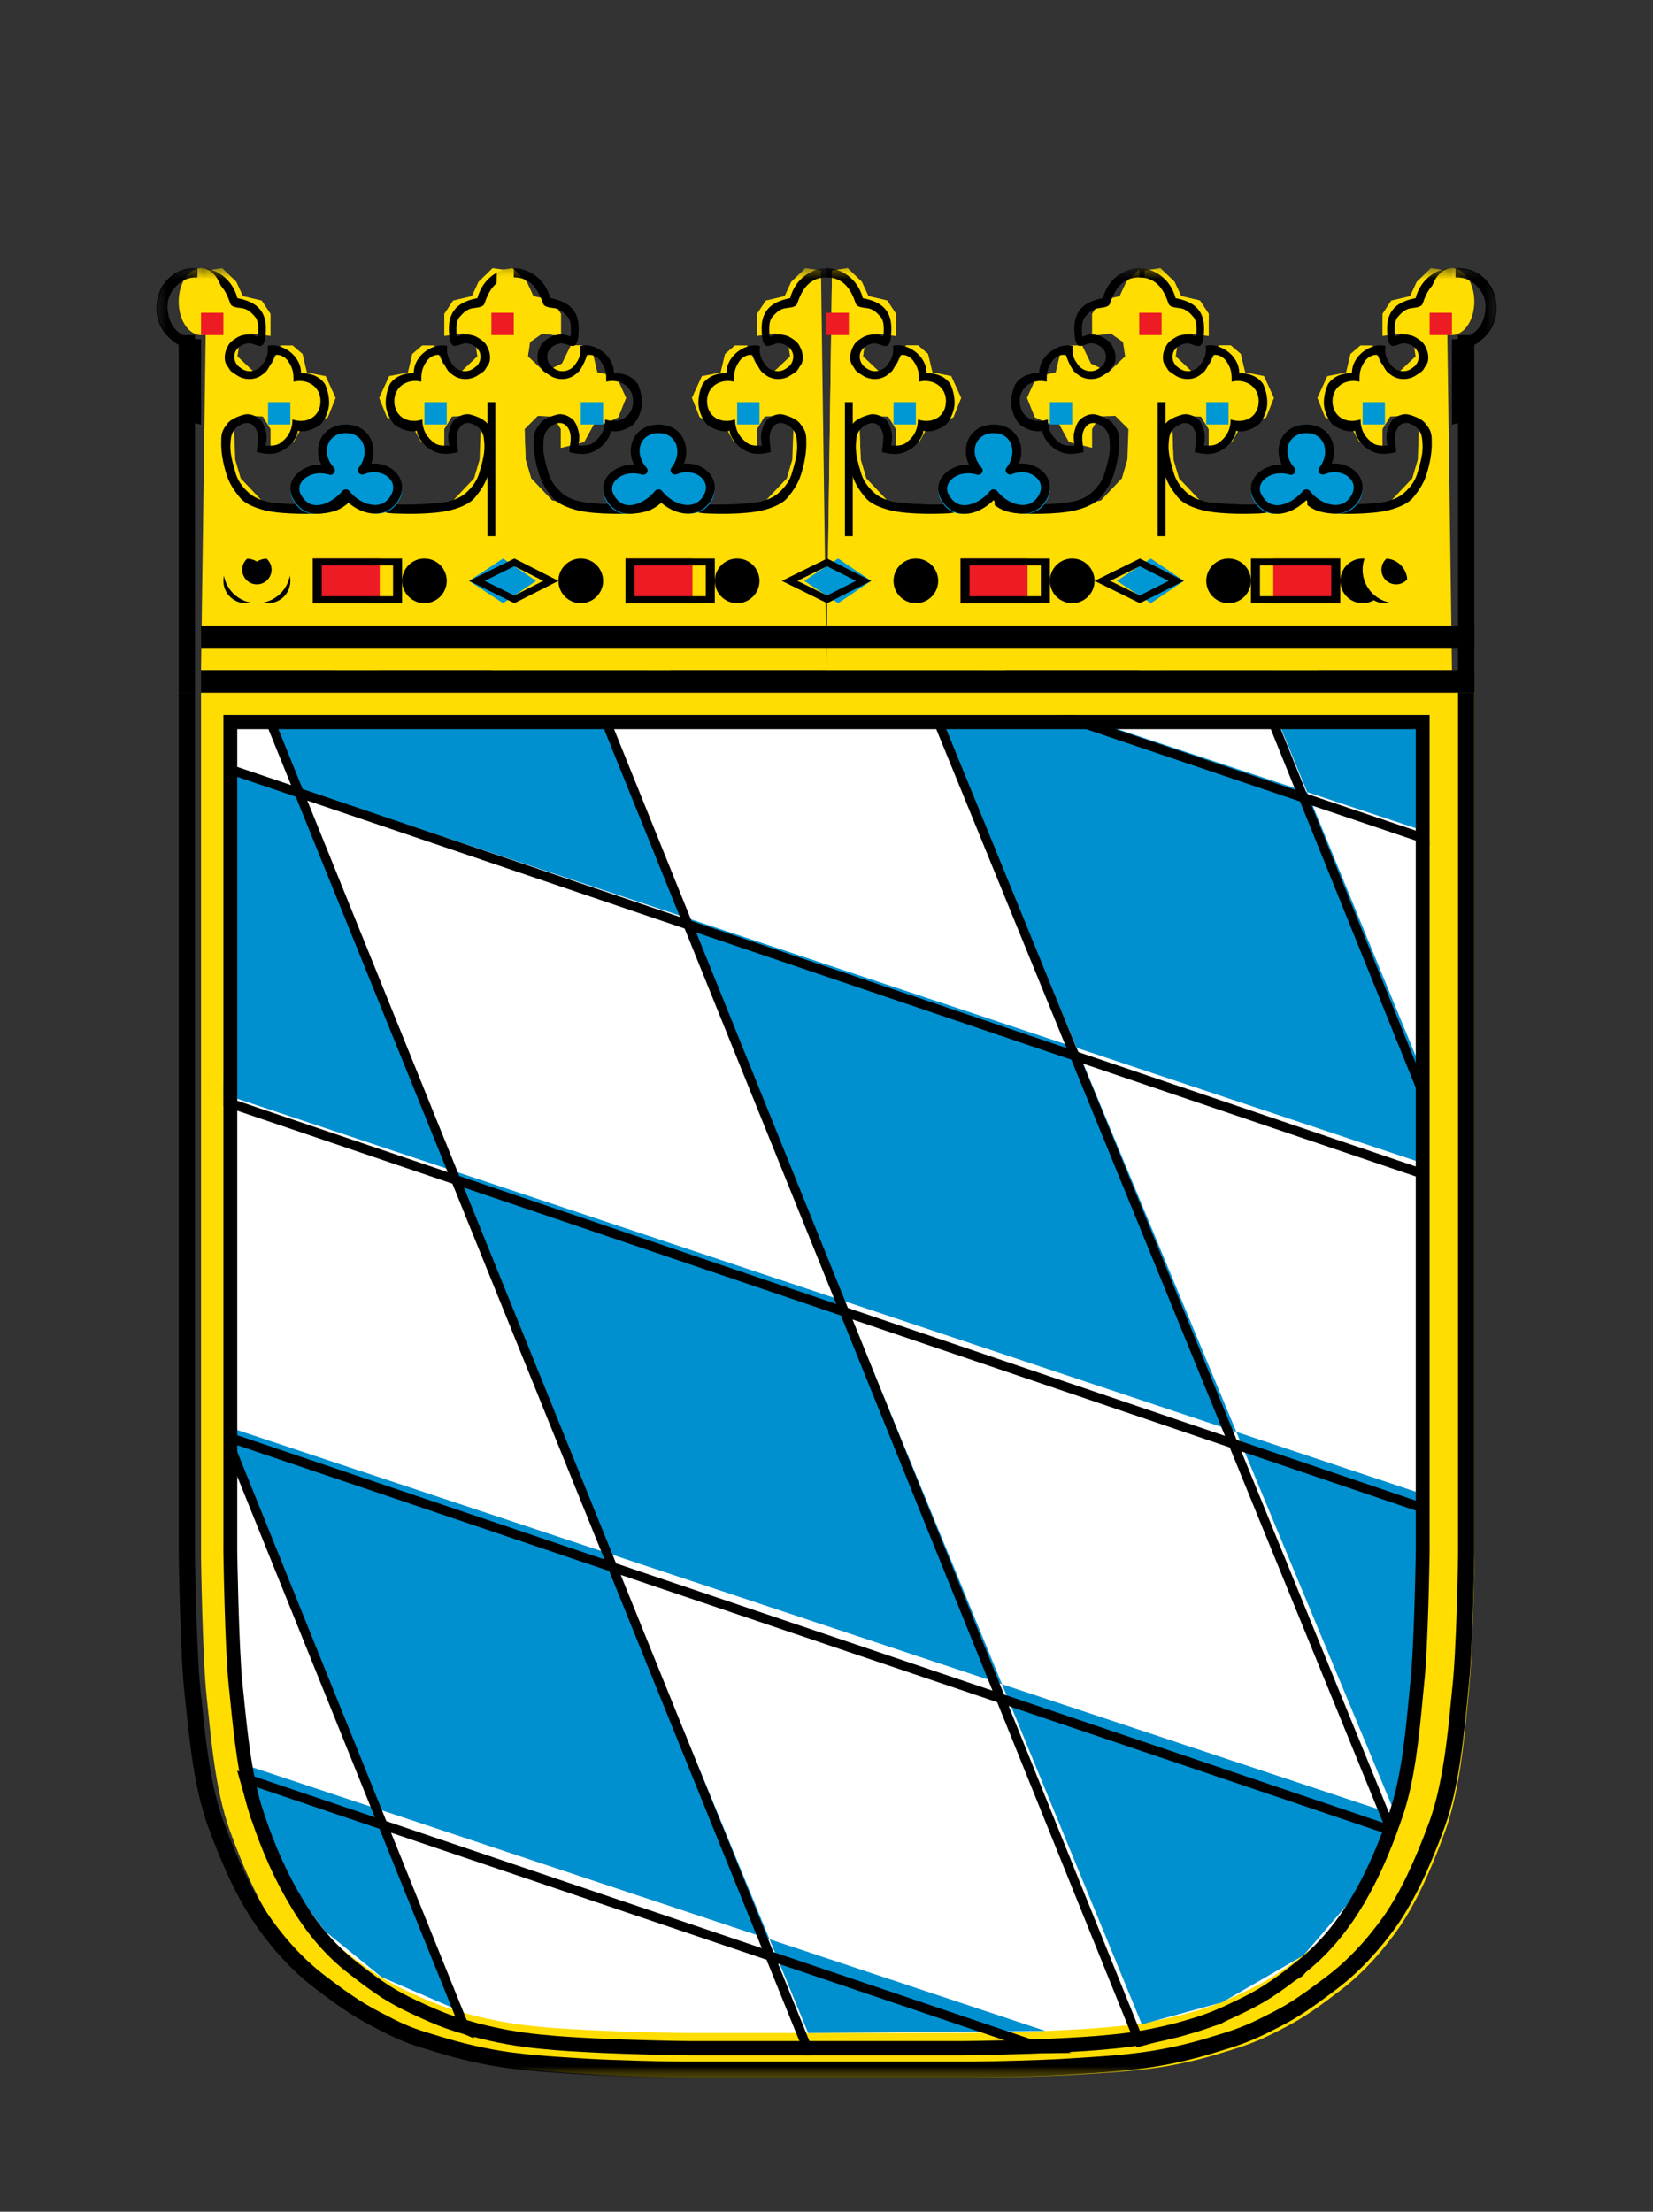 <?xml version="1.0" encoding="UTF-8"?>
<svg width="74px" height="99px" viewBox="0 0 74 99" version="1.1" xmlns="http://www.w3.org/2000/svg" xmlns:xlink="http://www.w3.org/1999/xlink">
    <rect x="0" y="0" width="74" height="99" fill="#333333" stroke="none"/>
    <!-- Generator: Sketch 64 (93537) - https://sketch.com -->
    <title>Logos/Bundesländer/Bayern</title>
    <desc>Created with Sketch.</desc>
    <defs>
        <polygon id="path-1" points="0 81 60 81 60 0 0 0"></polygon>
    </defs>
    <g id="Logos/Bundesländer/Bayern" stroke="none" stroke-width="1" fill="none" fill-rule="evenodd">
        <g id="Group-105" transform="translate(7, 12)">
            <path d="M8,18 L16,18 L15.753,0.105 L15.052,0 L14.42,0.616 L14.124,1.255 L13.284,1.453 L12.889,2.047 L12.889,3.036 L13.728,2.93 L14.272,3.31 L14.37,3.95 L13.63,4.65 L12.84,4.275 L12.444,3.463 L11.901,3.463 L11.457,3.843 L11.259,4.674 L10.42,4.835 L9.975,5.809 L10.321,6.676 L10.914,6.949 L11.407,6.978 L11.852,7.786 L12.889,8.045 L12.889,7.207 L13.235,6.642 L13.926,6.613 L14.519,7.207 L14.469,8.575 L14.222,9.413 L13.284,10.402 L11.753,10.709 L10.272,10.709 L9.383,10.587 C9.037,10.261 8.543,9.437 8.543,9.437" id="Fill-1" fill="#FFDD00"></path>
            <path d="M16,0.416 C14.942,0.416 14.758,1.502 14.662,1.64 C14.565,1.778 14.227,1.776 14.082,1.811 C13.841,1.884 13.696,2.047 13.551,2.218 C13.454,2.365 13.406,2.583 13.454,3.074 C13.502,3.055 13.744,2.951 13.889,2.967 C14.082,2.989 14.227,3.004 14.42,3.128 C14.71,3.306 14.758,3.401 14.855,3.608 C14.952,3.833 15,4.183 14.807,4.398 C14.662,4.654 14.662,4.616 14.42,4.781 C14.227,4.924 13.937,5.005 13.647,4.948 C13.406,4.9 13.261,4.791 13.068,4.611 C12.874,4.339 12.729,3.966 12.729,3.902 C12.44,3.827 12.198,4.023 12.101,4.167 C11.86,4.518 11.86,4.74 11.86,5.086 C11.28,4.938 10.652,5.276 10.652,5.952 C10.652,6.623 11.232,6.999 11.908,6.776 C11.908,7.352 12.198,7.637 12.44,7.823 C12.633,7.966 12.874,7.947 13.116,7.947 C13.068,7.728 13.068,7.699 13.068,7.466 C13.116,7.194 13.212,6.909 13.357,6.776 C13.502,6.642 13.792,6.481 14.082,6.562 C14.324,6.628 14.71,6.766 14.855,7.014 C15.097,7.304 15.097,7.504 15.097,7.866 C15.097,8.318 15,8.799 14.855,9.251 C14.71,9.703 14.469,10.017 14.275,10.255 C14.082,10.508 13.696,10.684 13.309,10.798 C12.971,10.898 12.585,10.955 12.005,10.984 C11.425,11.012 11.039,10.998 10.652,10.984 C10.459,10.974 10.362,10.97 10.073,10.893 C9.879,10.842 9.618,10.707 9.396,10.503 C9.227,10.348 9.082,10.03 9.058,9.917 C9.034,9.805 9,9.514 9,9.514 C9,9.514 9.3,9.884 9.444,10.022 C9.589,10.151 9.734,10.317 9.879,10.398 C10.217,10.584 10.507,10.574 10.797,10.584 C11.232,10.593 11.86,10.584 12.44,10.531 C13.068,10.479 13.502,10.365 13.841,10.079 C14.179,9.779 14.372,9.489 14.469,9.118 C14.71,8.327 14.71,8.051 14.662,7.628 C14.613,7.128 14.13,6.923 13.937,6.933 C13.744,6.942 13.647,7.038 13.551,7.185 C13.357,7.547 13.502,7.875 13.502,8.237 C12.826,8.404 12.536,8.285 12.246,8.104 C11.956,7.932 11.667,7.532 11.667,7.28 C11.377,7.361 11.039,7.252 10.7,7.042 C10.507,6.89 10.266,6.443 10.266,6.024 C10.266,5.695 10.362,5.376 10.459,5.181 C10.749,4.781 11.184,4.699 11.522,4.699 C11.522,3.873 12.44,3.322 13.019,3.487 C12.971,3.904 13.116,4.122 13.212,4.255 C13.309,4.425 13.454,4.536 13.647,4.593 C13.937,4.666 14.13,4.549 14.275,4.434 C14.517,4.27 14.613,3.865 14.372,3.608 C14.227,3.432 13.937,3.34 13.792,3.369 C13.599,3.407 13.406,3.521 13.309,3.48 C13.164,3.44 13.116,3.138 13.116,3.034 C12.971,1.851 13.599,1.497 14.372,1.346 C14.613,0.427 15.391,0 16,0" id="Fill-3" fill="#000000"></path>
            <path d="M12,13 C11.448,13 11,13.448 11,14 C11,14.552 11.448,15 12,15 C12.552,15 13,14.552 13,14 C13,13.448 12.552,13 12,13" id="Fill-5" fill="#000000"></path>
            <mask id="mask-2" fill="white">
                <use xlink:href="#path-1"></use>
            </mask>
            <g id="Clip-8"></g>
            <polygon id="Fill-7" fill="#0098D4" mask="url(#mask-2)" points="12 7 13 7 13 6 12 6"></polygon>
            <path d="M23,18 L15,18 L15.247,0.105 L15.948,0 L16.58,0.616 L16.876,1.255 L17.716,1.453 L18.111,2.047 L18.111,3.036 L17.272,2.93 L16.728,3.31 L16.63,3.95 L17.37,4.65 L18.16,4.275 L18.556,3.463 L19.099,3.463 L19.543,3.843 L19.741,4.674 L20.58,4.835 L21.025,5.809 L20.679,6.676 L20.086,6.949 L19.593,6.978 L19.148,7.786 L18.111,8.045 L18.111,7.207 L17.765,6.642 L17.074,6.613 L16.481,7.207 L16.531,8.575 L16.778,9.413 L17.716,10.402 L19.247,10.709 L20.728,10.709 L21.617,10.587 C21.963,10.261 22.457,9.437 22.457,9.437" id="Fill-9" fill="#FFDD00" mask="url(#mask-2)"></path>
            <path d="M16,0.416 C17.058,0.416 17.242,1.502 17.338,1.64 C17.435,1.778 17.773,1.776 17.918,1.811 C18.159,1.884 18.304,2.047 18.449,2.218 C18.546,2.365 18.594,2.583 18.546,3.074 C18.498,3.055 18.256,2.951 18.111,2.967 C17.918,2.989 17.773,3.004 17.58,3.128 C17.29,3.306 17.242,3.401 17.145,3.608 C17.048,3.833 17,4.183 17.193,4.398 C17.338,4.654 17.338,4.616 17.58,4.781 C17.773,4.924 18.063,5.005 18.353,4.948 C18.594,4.9 18.739,4.791 18.932,4.611 C19.126,4.339 19.271,3.966 19.271,3.902 C19.56,3.827 19.802,4.023 19.899,4.167 C20.14,4.518 20.14,4.74 20.14,5.086 C20.72,4.938 21.348,5.276 21.348,5.952 C21.348,6.623 20.768,6.999 20.092,6.776 C20.092,7.352 19.802,7.637 19.56,7.823 C19.367,7.966 19.126,7.947 18.884,7.947 C18.932,7.728 18.932,7.699 18.932,7.466 C18.884,7.194 18.788,6.909 18.643,6.776 C18.498,6.642 18.208,6.481 17.918,6.562 C17.676,6.628 17.29,6.766 17.145,7.014 C16.903,7.304 16.903,7.504 16.903,7.866 C16.903,8.318 17,8.799 17.145,9.251 C17.29,9.703 17.531,10.017 17.725,10.255 C17.918,10.508 18.304,10.684 18.691,10.798 C19.029,10.898 19.415,10.955 19.995,10.984 C20.575,11.012 20.961,10.998 21.348,10.984 C21.541,10.974 21.638,10.97 21.927,10.893 C22.121,10.842 22.382,10.707 22.604,10.503 C22.773,10.348 22.918,10.03 22.942,9.917 C22.966,9.805 23,9.514 23,9.514 C23,9.514 22.7,9.884 22.556,10.022 C22.411,10.151 22.266,10.317 22.121,10.398 C21.783,10.584 21.493,10.574 21.203,10.584 C20.768,10.593 20.14,10.584 19.56,10.531 C18.932,10.479 18.498,10.365 18.159,10.079 C17.821,9.779 17.628,9.489 17.531,9.118 C17.29,8.327 17.29,8.051 17.338,7.628 C17.387,7.128 17.87,6.923 18.063,6.933 C18.256,6.942 18.353,7.038 18.449,7.185 C18.643,7.547 18.498,7.875 18.498,8.237 C19.174,8.404 19.464,8.285 19.754,8.104 C20.044,7.932 20.333,7.532 20.333,7.28 C20.623,7.361 20.961,7.252 21.3,7.042 C21.493,6.89 21.734,6.443 21.734,6.024 C21.734,5.695 21.638,5.376 21.541,5.181 C21.251,4.781 20.816,4.699 20.478,4.699 C20.478,3.873 19.56,3.322 18.981,3.487 C19.029,3.904 18.884,4.122 18.788,4.255 C18.691,4.425 18.546,4.536 18.353,4.593 C18.063,4.666 17.87,4.549 17.725,4.434 C17.483,4.27 17.387,3.865 17.628,3.608 C17.773,3.432 18.063,3.34 18.208,3.369 C18.401,3.407 18.594,3.521 18.691,3.48 C18.836,3.44 18.884,3.138 18.884,3.034 C19.029,1.851 18.401,1.497 17.628,1.346 C17.387,0.427 16.609,0 16,0" id="Fill-10" fill="#000000" mask="url(#mask-2)"></path>
            <path d="M19,13 C19.552,13 20,13.448 20,14 C20,14.552 19.552,15 19,15 C18.448,15 18,14.552 18,14 C18,13.448 18.448,13 19,13" id="Fill-11" fill="#000000" mask="url(#mask-2)"></path>
            <polygon id="Fill-12" fill="#0098D4" mask="url(#mask-2)" points="19 7 20 7 20 6 19 6"></polygon>
            <path d="M22,18 L30,18 L29.753,0.105 L29.052,0 L28.42,0.616 L28.124,1.255 L27.284,1.453 L26.889,2.047 L26.889,3.036 L27.729,2.93 L28.272,3.31 L28.37,3.95 L27.63,4.65 L26.84,4.275 L26.444,3.463 L25.901,3.463 L25.457,3.843 L25.259,4.674 L24.42,4.835 L23.975,5.809 L24.321,6.676 L24.914,6.949 L25.407,6.978 L25.852,7.786 L26.889,8.045 L26.889,7.207 L27.235,6.642 L27.926,6.613 L28.519,7.207 L28.469,8.575 L28.222,9.413 L27.284,10.402 L25.753,10.709 L24.272,10.709 L23.383,10.587 C23.037,10.261 22.543,9.437 22.543,9.437" id="Fill-13" fill="#FFDD00" mask="url(#mask-2)"></path>
            <path d="M30,0.416 C28.942,0.416 28.758,1.502 28.662,1.64 C28.565,1.778 28.227,1.776 28.082,1.811 C27.841,1.884 27.696,2.047 27.551,2.218 C27.454,2.365 27.406,2.583 27.454,3.074 C27.502,3.055 27.744,2.951 27.889,2.967 C28.082,2.989 28.227,3.004 28.42,3.128 C28.71,3.306 28.758,3.401 28.855,3.608 C28.952,3.833 29,4.183 28.807,4.398 C28.662,4.654 28.662,4.616 28.42,4.781 C28.227,4.924 27.937,5.005 27.647,4.948 C27.406,4.9 27.261,4.791 27.068,4.611 C26.874,4.339 26.73,3.966 26.73,3.902 C26.44,3.827 26.198,4.023 26.101,4.167 C25.86,4.518 25.86,4.74 25.86,5.086 C25.28,4.938 24.652,5.276 24.652,5.952 C24.652,6.623 25.232,6.999 25.908,6.776 C25.908,7.352 26.198,7.637 26.44,7.823 C26.633,7.966 26.874,7.947 27.116,7.947 C27.068,7.728 27.068,7.699 27.068,7.466 C27.116,7.194 27.213,6.909 27.357,6.776 C27.502,6.642 27.792,6.481 28.082,6.562 C28.324,6.628 28.71,6.766 28.855,7.014 C29.097,7.304 29.097,7.504 29.097,7.866 C29.097,8.318 29,8.799 28.855,9.251 C28.71,9.703 28.469,10.017 28.275,10.255 C28.082,10.508 27.696,10.684 27.309,10.798 C26.971,10.898 26.585,10.955 26.005,10.984 C25.425,11.012 25.039,10.998 24.652,10.984 C24.459,10.974 24.362,10.97 24.073,10.893 C23.879,10.842 23.618,10.707 23.396,10.503 C23.227,10.348 23.082,10.03 23.058,9.917 C23.034,9.805 23,9.514 23,9.514 C23,9.514 23.3,9.884 23.444,10.022 C23.589,10.151 23.734,10.317 23.879,10.398 C24.217,10.584 24.507,10.574 24.797,10.584 C25.232,10.593 25.86,10.584 26.44,10.531 C27.068,10.479 27.502,10.365 27.841,10.079 C28.179,9.779 28.372,9.489 28.469,9.118 C28.71,8.327 28.71,8.051 28.662,7.628 C28.613,7.128 28.131,6.923 27.937,6.933 C27.744,6.942 27.647,7.038 27.551,7.185 C27.357,7.547 27.502,7.875 27.502,8.237 C26.826,8.404 26.536,8.285 26.246,8.104 C25.956,7.932 25.667,7.532 25.667,7.28 C25.377,7.361 25.039,7.252 24.7,7.042 C24.507,6.89 24.266,6.443 24.266,6.024 C24.266,5.695 24.362,5.376 24.459,5.181 C24.749,4.781 25.184,4.699 25.522,4.699 C25.522,3.873 26.44,3.322 27.019,3.487 C26.971,3.904 27.116,4.122 27.213,4.255 C27.309,4.425 27.454,4.536 27.647,4.593 C27.937,4.666 28.131,4.549 28.275,4.434 C28.517,4.27 28.613,3.865 28.372,3.608 C28.227,3.432 27.937,3.34 27.792,3.369 C27.599,3.407 27.406,3.521 27.309,3.48 C27.164,3.44 27.116,3.138 27.116,3.034 C26.971,1.851 27.599,1.497 28.372,1.346 C28.613,0.427 29.391,0 30,0" id="Fill-14" fill="#000000" mask="url(#mask-2)"></path>
            <path d="M26,13 C25.448,13 25,13.448 25,14 C25,14.552 25.448,15 26,15 C26.552,15 27,14.552 27,14 C27,13.448 26.552,13 26,13" id="Fill-15" fill="#000000" mask="url(#mask-2)"></path>
            <polygon id="Fill-16" fill="#0098D4" mask="url(#mask-2)" points="26 7 27 7 27 6 26 6"></polygon>
            <path d="M23,18 L15,18 L15.247,0.105 L15.948,0 L16.58,0.616 L16.876,1.255 L17.716,1.453 L18.111,2.047 L18.111,3.036 L17.272,2.93 L16.728,3.31 L16.63,3.95 L17.37,4.65 L18.16,4.275 L18.556,3.463 L19.099,3.463 L19.543,3.843 L19.741,4.674 L20.58,4.835 L21.025,5.809 L20.679,6.676 L20.086,6.949 L19.593,6.978 L19.148,7.786 L18.111,8.045 L18.111,7.207 L17.765,6.642 L17.074,6.613 L16.481,7.207 L16.531,8.575 L16.778,9.413 L17.716,10.402 L19.247,10.709 L20.728,10.709 L21.617,10.587 C21.963,10.261 22.457,9.437 22.457,9.437" id="Fill-17" fill="#FFDD00" mask="url(#mask-2)"></path>
            <path d="M16,0.416 C17.058,0.416 17.242,1.502 17.338,1.64 C17.435,1.778 17.773,1.776 17.918,1.811 C18.159,1.884 18.304,2.047 18.449,2.218 C18.546,2.365 18.594,2.583 18.546,3.074 C18.498,3.055 18.256,2.951 18.111,2.967 C17.918,2.989 17.773,3.004 17.58,3.128 C17.29,3.306 17.242,3.401 17.145,3.608 C17.048,3.833 17,4.183 17.193,4.398 C17.338,4.654 17.338,4.616 17.58,4.781 C17.773,4.924 18.063,5.005 18.353,4.948 C18.594,4.9 18.739,4.791 18.932,4.611 C19.126,4.339 19.271,3.966 19.271,3.902 C19.56,3.827 19.802,4.023 19.899,4.167 C20.14,4.518 20.14,4.74 20.14,5.086 C20.72,4.938 21.348,5.276 21.348,5.952 C21.348,6.623 20.768,6.999 20.092,6.776 C20.092,7.352 19.802,7.637 19.56,7.823 C19.367,7.966 19.126,7.947 18.884,7.947 C18.932,7.728 18.932,7.699 18.932,7.466 C18.884,7.194 18.788,6.909 18.643,6.776 C18.498,6.642 18.208,6.481 17.918,6.562 C17.676,6.628 17.29,6.766 17.145,7.014 C16.903,7.304 16.903,7.504 16.903,7.866 C16.903,8.318 17,8.799 17.145,9.251 C17.29,9.703 17.531,10.017 17.725,10.255 C17.918,10.508 18.304,10.684 18.691,10.798 C19.029,10.898 19.415,10.955 19.995,10.984 C20.575,11.012 20.961,10.998 21.348,10.984 C21.541,10.974 21.638,10.97 21.927,10.893 C22.121,10.842 22.382,10.707 22.604,10.503 C22.773,10.348 22.918,10.03 22.942,9.917 C22.966,9.805 23,9.514 23,9.514 C23,9.514 22.7,9.884 22.556,10.022 C22.411,10.151 22.266,10.317 22.121,10.398 C21.783,10.584 21.493,10.574 21.203,10.584 C20.768,10.593 20.14,10.584 19.56,10.531 C18.932,10.479 18.498,10.365 18.159,10.079 C17.821,9.779 17.628,9.489 17.531,9.118 C17.29,8.327 17.29,8.051 17.338,7.628 C17.387,7.128 17.87,6.923 18.063,6.933 C18.256,6.942 18.353,7.038 18.449,7.185 C18.643,7.547 18.498,7.875 18.498,8.237 C19.174,8.404 19.464,8.285 19.754,8.104 C20.044,7.932 20.333,7.532 20.333,7.28 C20.623,7.361 20.961,7.252 21.3,7.042 C21.493,6.89 21.734,6.443 21.734,6.024 C21.734,5.695 21.638,5.376 21.541,5.181 C21.251,4.781 20.816,4.699 20.478,4.699 C20.478,3.873 19.56,3.322 18.981,3.487 C19.029,3.904 18.884,4.122 18.788,4.255 C18.691,4.425 18.546,4.536 18.353,4.593 C18.063,4.666 17.87,4.549 17.725,4.434 C17.483,4.27 17.387,3.865 17.628,3.608 C17.773,3.432 18.063,3.34 18.208,3.369 C18.401,3.407 18.594,3.521 18.691,3.48 C18.836,3.44 18.884,3.138 18.884,3.034 C19.029,1.851 18.401,1.497 17.628,1.346 C17.387,0.427 16.609,0 16,0" id="Fill-18" fill="#000000" mask="url(#mask-2)"></path>
            <path d="M19,13 C19.552,13 20,13.448 20,14 C20,14.552 19.552,15 19,15 C18.448,15 18,14.552 18,14 C18,13.448 18.448,13 19,13" id="Fill-19" fill="#000000" mask="url(#mask-2)"></path>
            <polygon id="Fill-20" fill="#0098D4" mask="url(#mask-2)" points="19 7 20 7 20 6 19 6"></polygon>
            <path d="M22.48,7 C21.357,7 20.982,8.228 21.731,9.066 C20.608,8.734 19.646,9.603 20.127,10.404 C20.715,11.453 21.892,10.942 22.48,10.214 C23.122,11.037 24.298,11.337 24.833,10.452 C25.421,9.519 24.351,8.602 23.282,9.055 C23.924,8.233 23.603,7 22.48,7" id="Fill-21" fill="#0098D4" mask="url(#mask-2)"></path>
            <path d="M21.339,9.186 C20.975,9.186 20.685,9.338 20.531,9.529 C20.438,9.643 20.31,9.879 20.488,10.17 C20.644,10.444 20.853,10.591 21.11,10.611 C21.493,10.644 21.993,10.382 22.326,9.977 C22.365,9.931 22.423,9.905 22.484,9.904 C22.545,9.905 22.603,9.933 22.64,9.98 C22.96,10.382 23.431,10.627 23.841,10.603 C24.114,10.587 24.327,10.456 24.477,10.213 C24.656,9.934 24.643,9.648 24.443,9.423 C24.233,9.187 23.785,9.025 23.299,9.227 C23.216,9.262 23.119,9.237 23.063,9.168 C23.008,9.099 23.007,9.002 23.063,8.932 C23.333,8.592 23.399,8.138 23.228,7.801 C23.091,7.533 22.827,7.386 22.482,7.386 C22.124,7.386 21.843,7.547 21.711,7.829 C21.552,8.169 21.643,8.602 21.943,8.932 C22.002,8.996 22.009,9.091 21.961,9.163 C21.913,9.236 21.821,9.269 21.736,9.244 C21.597,9.204 21.464,9.186 21.339,9.186 M21.18,11 C21.145,11 21.111,10.999 21.076,10.996 C20.803,10.974 20.418,10.845 20.142,10.362 C19.93,10.015 19.956,9.613 20.216,9.291 C20.442,9.013 20.865,8.79 21.381,8.801 C21.202,8.431 21.184,8.019 21.348,7.67 C21.544,7.25 21.968,7 22.482,7 C22.979,7 23.382,7.23 23.586,7.631 C23.759,7.971 23.765,8.379 23.619,8.753 C24.097,8.71 24.509,8.906 24.745,9.172 C25.057,9.522 25.084,9.998 24.818,10.413 C24.604,10.759 24.265,10.964 23.864,10.988 C23.394,11.015 22.87,10.785 22.48,10.39 C22.161,10.705 21.686,11 21.18,11" id="Fill-22" fill="#000000" mask="url(#mask-2)"></path>
            <polygon id="Fill-23" fill="#ED1C24" mask="url(#mask-2)" points="21 15 24 15 24 13 21 13"></polygon>
            <path d="M21.404,14.689 L24.596,14.689 L24.596,13.311 L21.404,13.311 L21.404,14.689 Z M21,15 L25,15 L25,13 L21,13 L21,15 Z" id="Fill-24" fill="#000000" mask="url(#mask-2)"></path>
            <line x1="15" y1="12" x2="15" y2="6" id="Fill-25" fill="#000000" mask="url(#mask-2)"></line>
            <polygon id="Fill-26" fill="#000000" mask="url(#mask-2)" points="14.825 12 15.175 12 15.175 6 14.825 6"></polygon>
            <polygon id="Fill-27" fill="#ED1C24" mask="url(#mask-2)" points="15 3 16 3 16 2 15 2"></polygon>
            <polygon id="Fill-28" fill="#0098D4" mask="url(#mask-2)" points="15.521 13 14 14 15.521 15 17 14"></polygon>
            <path d="M14.697,14 L16.025,14.655 L17.317,14 L16.025,13.345 L14.697,14 Z M16.028,15 L14,14 L16.028,13 L18,14 L16.028,15 Z" id="Fill-29" fill="#000000" mask="url(#mask-2)"></path>
            <path d="M2,19 L2,57.76 C2,57.76 2.065,62.237 2.251,63.952 C2.438,65.646 2.607,68.052 3.288,69.935 C4.017,71.943 4.681,73.281 5.354,74.265 C6.026,75.248 6.901,76.273 8.003,77.109 C9.315,78.113 9.838,78.427 10.777,78.908 C11.862,79.494 12.479,79.64 13.516,79.954 C14.553,80.268 15.767,80.519 16.74,80.623 C17.713,80.749 18.927,80.812 19.899,80.874 C20.872,80.937 23.261,81 23.99,81 L37.007,81 C37.736,81 40.11,80.937 41.089,80.874 C42.068,80.812 43.276,80.749 44.254,80.623 C45.233,80.519 46.441,80.268 47.483,79.954 C48.503,79.64 49.128,79.473 50.211,78.908 C51.169,78.427 51.669,78.113 52.981,77.109 C54.085,76.273 54.96,75.248 55.647,74.265 C56.313,73.281 56.98,71.943 57.709,69.935 C58.375,68.052 58.563,65.646 58.729,63.952 C58.938,62.216 59,57.76 59,57.76 L59,19" id="Fill-30" fill="#FFDD00" mask="url(#mask-2)"></path>
            <path d="M36.538,81 L23.458,81 C22.701,81 20.281,80.935 19.325,80.874 L18.839,80.844 C17.958,80.79 16.96,80.729 16.127,80.623 C15.127,80.516 13.891,80.263 12.829,79.945 L12.463,79.836 C11.613,79.586 10.999,79.405 10.01,78.877 C9.031,78.381 8.481,78.047 7.175,77.058 C6.169,76.303 5.247,75.323 4.434,74.147 C3.694,73.078 3.021,71.685 2.316,69.762 C1.712,68.11 1.502,66.092 1.333,64.472 C1.306,64.213 1.28,63.965 1.254,63.73 C1.067,62.027 1.003,57.722 1,57.54 L1,19 L1.726,19 L1.726,57.535 C1.727,57.574 1.793,61.983 1.976,63.651 C2.002,63.887 2.028,64.137 2.055,64.398 C2.22,65.979 2.425,67.947 2.998,69.515 C3.682,71.379 4.328,72.721 5.032,73.738 C5.801,74.851 6.67,75.774 7.614,76.483 C8.887,77.447 9.389,77.753 10.347,78.238 C11.277,78.734 11.831,78.898 12.67,79.144 L13.039,79.254 C14.06,79.559 15.246,79.803 16.212,79.906 C17.029,80.01 18.015,80.071 18.884,80.124 L19.372,80.154 C20.316,80.215 22.709,80.278 23.458,80.278 L36.538,80.278 C37.28,80.278 39.666,80.215 40.616,80.154 L41.086,80.125 C41.962,80.072 42.954,80.011 43.775,79.907 C44.742,79.804 45.93,79.561 46.96,79.254 L47.229,79.172 C48.102,78.909 48.679,78.734 49.638,78.239 C50.569,77.777 51.039,77.491 52.369,76.484 C53.3,75.786 54.175,74.861 54.97,73.735 C55.673,72.71 56.318,71.367 56.998,69.515 C57.596,67.842 57.807,65.673 57.961,64.088 L58.003,63.655 C58.209,61.96 58.273,57.574 58.274,57.53 L58.274,19 L59,19 L59,57.535 C58.997,57.721 58.934,62.009 58.725,63.734 L58.684,64.157 C58.526,65.779 58.311,68 57.681,69.759 C56.98,71.672 56.308,73.065 55.568,74.146 C54.726,75.337 53.798,76.316 52.807,77.059 C51.442,78.093 50.926,78.406 49.968,78.882 C48.954,79.406 48.319,79.597 47.44,79.863 L47.171,79.944 C46.099,80.264 44.861,80.518 43.859,80.624 C43.023,80.73 42.018,80.791 41.131,80.845 L40.663,80.874 C39.681,80.937 37.307,81 36.538,81" id="Fill-31" fill="#000000" mask="url(#mask-2)"></path>
            <path d="M3,20 L3,56.898 C3,56.898 3.065,61.138 3.235,62.775 C3.412,64.392 3.591,66.805 4.207,68.589 C4.521,69.534 5.081,71.045 6.059,72.619 C6.651,73.585 7.46,74.592 8.505,75.39 C9.747,76.355 10.378,76.733 11.285,77.153 C12.597,77.761 13.084,77.908 14.07,78.181 C15.14,78.454 16.11,78.622 17.034,78.706 C18.037,78.811 19.074,78.853 19.9,78.895 C20.828,78.937 23.138,79 23.825,79 L36.187,79 C36.874,79 39.164,78.937 40.1,78.895 C40.912,78.853 41.953,78.811 42.952,78.706 C43.888,78.622 44.846,78.454 45.928,78.181 C46.906,77.908 47.406,77.782 48.717,77.153 C49.612,76.733 50.257,76.355 51.485,75.39 C52.525,74.592 53.337,73.585 53.941,72.619 C54.919,71.045 55.46,69.534 55.793,68.589 C56.417,66.805 56.584,64.392 56.75,62.775 C56.938,61.138 57,56.898 57,56.898 L57,20 L3,20 Z" id="Fill-32" fill="#FFFFFF" mask="url(#mask-2)"></path>
            <path d="M38,18 L30,18 L30.247,0.105 L30.948,0 L31.58,0.616 L31.876,1.255 L32.716,1.453 L33.111,2.047 L33.111,3.036 L32.271,2.93 L31.728,3.31 L31.63,3.95 L32.37,4.65 L33.16,4.275 L33.556,3.463 L34.099,3.463 L34.543,3.843 L34.741,4.674 L35.58,4.835 L36.025,5.809 L35.679,6.676 L35.086,6.949 L34.593,6.978 L34.148,7.786 L33.111,8.045 L33.111,7.207 L32.765,6.642 L32.074,6.613 L31.481,7.207 L31.531,8.575 L31.778,9.413 L32.716,10.402 L34.247,10.709 L35.728,10.709 L36.617,10.587 C36.963,10.261 37.457,9.437 37.457,9.437" id="Fill-33" fill="#FFDD00" mask="url(#mask-2)"></path>
            <path d="M30,0.416 C31.058,0.416 31.242,1.502 31.338,1.64 C31.435,1.778 31.773,1.776 31.918,1.811 C32.159,1.884 32.304,2.047 32.449,2.218 C32.546,2.365 32.594,2.583 32.546,3.074 C32.497,3.055 32.256,2.951 32.111,2.967 C31.918,2.989 31.773,3.004 31.58,3.128 C31.29,3.306 31.242,3.401 31.145,3.608 C31.048,3.833 31,4.183 31.193,4.398 C31.338,4.654 31.338,4.616 31.58,4.781 C31.773,4.924 32.063,5.005 32.352,4.948 C32.594,4.9 32.739,4.791 32.932,4.611 C33.126,4.339 33.27,3.966 33.27,3.902 C33.56,3.827 33.802,4.023 33.898,4.167 C34.14,4.518 34.14,4.74 34.14,5.086 C34.72,4.938 35.348,5.276 35.348,5.952 C35.348,6.623 34.768,6.999 34.092,6.776 C34.092,7.352 33.802,7.637 33.56,7.823 C33.367,7.966 33.126,7.947 32.884,7.947 C32.932,7.728 32.932,7.699 32.932,7.466 C32.884,7.194 32.787,6.909 32.642,6.776 C32.497,6.642 32.208,6.481 31.918,6.562 C31.676,6.628 31.29,6.766 31.145,7.014 C30.903,7.304 30.903,7.504 30.903,7.866 C30.903,8.318 31,8.799 31.145,9.251 C31.29,9.703 31.531,10.017 31.725,10.255 C31.918,10.508 32.304,10.684 32.691,10.798 C33.029,10.898 33.415,10.955 33.995,10.984 C34.575,11.012 34.961,10.998 35.348,10.984 C35.541,10.974 35.638,10.97 35.927,10.893 C36.121,10.842 36.381,10.707 36.604,10.503 C36.773,10.348 36.918,10.03 36.942,9.917 C36.966,9.805 37,9.514 37,9.514 C37,9.514 36.7,9.884 36.555,10.022 C36.41,10.151 36.266,10.317 36.121,10.398 C35.783,10.584 35.493,10.574 35.203,10.584 C34.768,10.593 34.14,10.584 33.56,10.531 C32.932,10.479 32.497,10.365 32.159,10.079 C31.821,9.779 31.628,9.489 31.531,9.118 C31.29,8.327 31.29,8.051 31.338,7.628 C31.386,7.128 31.869,6.923 32.063,6.933 C32.256,6.942 32.352,7.038 32.449,7.185 C32.642,7.547 32.497,7.875 32.497,8.237 C33.174,8.404 33.464,8.285 33.753,8.104 C34.043,7.932 34.333,7.532 34.333,7.28 C34.623,7.361 34.961,7.252 35.299,7.042 C35.493,6.89 35.734,6.443 35.734,6.024 C35.734,5.695 35.638,5.376 35.541,5.181 C35.251,4.781 34.816,4.699 34.478,4.699 C34.478,3.873 33.56,3.322 32.981,3.487 C33.029,3.904 32.884,4.122 32.787,4.255 C32.691,4.425 32.546,4.536 32.352,4.593 C32.063,4.666 31.869,4.549 31.725,4.434 C31.483,4.27 31.386,3.865 31.628,3.608 C31.773,3.432 32.063,3.34 32.208,3.369 C32.401,3.407 32.594,3.521 32.691,3.48 C32.836,3.44 32.884,3.138 32.884,3.034 C33.029,1.851 32.401,1.497 31.628,1.346 C31.386,0.427 30.609,0 30,0" id="Fill-34" fill="#000000" mask="url(#mask-2)"></path>
            <path d="M34,13 C34.552,13 35,13.448 35,14 C35,14.552 34.552,15 34,15 C33.447,15 33,14.552 33,14 C33,13.448 33.447,13 34,13" id="Fill-35" fill="#000000" mask="url(#mask-2)"></path>
            <polygon id="Fill-36" fill="#0098D4" mask="url(#mask-2)" points="33 7 34 7 34 6 33 6"></polygon>
            <path d="M37,18 L45,18 L44.753,0.105 L44.052,0 L43.42,0.616 L43.123,1.255 L42.284,1.453 L41.889,2.047 L41.889,3.036 L42.728,2.93 L43.272,3.31 L43.37,3.95 L42.63,4.65 L41.84,4.275 L41.445,3.463 L40.901,3.463 L40.457,3.843 L40.259,4.674 L39.42,4.835 L38.975,5.809 L39.321,6.676 L39.914,6.949 L40.407,6.978 L40.852,7.786 L41.889,8.045 L41.889,7.207 L42.235,6.642 L42.926,6.613 L43.519,7.207 L43.469,8.575 L43.222,9.413 L42.284,10.402 L40.753,10.709 L39.272,10.709 L38.383,10.587 C38.037,10.261 37.543,9.437 37.543,9.437" id="Fill-37" fill="#FFDD00" mask="url(#mask-2)"></path>
            <path d="M44,0.416 C42.942,0.416 42.758,1.502 42.662,1.64 C42.565,1.778 42.227,1.776 42.082,1.811 C41.84,1.884 41.696,2.047 41.551,2.218 C41.454,2.365 41.406,2.583 41.454,3.074 C41.502,3.055 41.744,2.951 41.889,2.967 C42.082,2.989 42.227,3.004 42.42,3.128 C42.71,3.306 42.758,3.401 42.855,3.608 C42.952,3.833 43,4.183 42.807,4.398 C42.662,4.654 42.662,4.616 42.42,4.781 C42.227,4.924 41.937,5.005 41.647,4.948 C41.406,4.9 41.261,4.791 41.068,4.611 C40.874,4.339 40.729,3.966 40.729,3.902 C40.44,3.827 40.198,4.023 40.101,4.167 C39.86,4.518 39.86,4.74 39.86,5.086 C39.28,4.938 38.652,5.276 38.652,5.952 C38.652,6.623 39.232,6.999 39.908,6.776 C39.908,7.352 40.198,7.637 40.44,7.823 C40.633,7.966 40.874,7.947 41.116,7.947 C41.068,7.728 41.068,7.699 41.068,7.466 C41.116,7.194 41.212,6.909 41.357,6.776 C41.502,6.642 41.792,6.481 42.082,6.562 C42.324,6.628 42.71,6.766 42.855,7.014 C43.097,7.304 43.097,7.504 43.097,7.866 C43.097,8.318 43,8.799 42.855,9.251 C42.71,9.703 42.468,10.017 42.275,10.255 C42.082,10.508 41.696,10.684 41.309,10.798 C40.971,10.898 40.584,10.955 40.005,10.984 C39.425,11.012 39.039,10.998 38.652,10.984 C38.459,10.974 38.362,10.97 38.073,10.893 C37.879,10.842 37.618,10.707 37.396,10.503 C37.227,10.348 37.082,10.03 37.058,9.917 C37.034,9.805 37,9.514 37,9.514 C37,9.514 37.3,9.884 37.444,10.022 C37.589,10.151 37.734,10.317 37.879,10.398 C38.217,10.584 38.507,10.574 38.797,10.584 C39.232,10.593 39.86,10.584 40.44,10.531 C41.068,10.479 41.502,10.365 41.84,10.079 C42.179,9.779 42.372,9.489 42.468,9.118 C42.71,8.327 42.71,8.051 42.662,7.628 C42.613,7.128 42.13,6.923 41.937,6.933 C41.744,6.942 41.647,7.038 41.551,7.185 C41.357,7.547 41.502,7.875 41.502,8.237 C40.826,8.404 40.536,8.285 40.246,8.104 C39.956,7.932 39.667,7.532 39.667,7.28 C39.377,7.361 39.039,7.252 38.7,7.042 C38.507,6.89 38.266,6.443 38.266,6.024 C38.266,5.695 38.362,5.376 38.459,5.181 C38.749,4.781 39.184,4.699 39.522,4.699 C39.522,3.873 40.44,3.322 41.019,3.487 C40.971,3.904 41.116,4.122 41.212,4.255 C41.309,4.425 41.454,4.536 41.647,4.593 C41.937,4.666 42.13,4.549 42.275,4.434 C42.517,4.27 42.613,3.865 42.372,3.608 C42.227,3.432 41.937,3.34 41.792,3.369 C41.599,3.407 41.406,3.521 41.309,3.48 C41.164,3.44 41.116,3.138 41.116,3.034 C40.971,1.851 41.599,1.497 42.372,1.346 C42.613,0.427 43.391,0 44,0" id="Fill-38" fill="#000000" mask="url(#mask-2)"></path>
            <path d="M41,13 C40.448,13 40,13.448 40,14 C40,14.552 40.448,15 41,15 C41.552,15 42,14.552 42,14 C42,13.448 41.552,13 41,13" id="Fill-39" fill="#000000" mask="url(#mask-2)"></path>
            <polygon id="Fill-40" fill="#0098D4" mask="url(#mask-2)" points="40 7 41 7 41 6 40 6"></polygon>
            <path d="M38,18 L30,18 L30.247,0.105 L30.948,0 L31.58,0.616 L31.876,1.255 L32.716,1.453 L33.111,2.047 L33.111,3.036 L32.271,2.93 L31.728,3.31 L31.63,3.95 L32.37,4.65 L33.16,4.275 L33.556,3.463 L34.099,3.463 L34.543,3.843 L34.741,4.674 L35.58,4.835 L36.025,5.809 L35.679,6.676 L35.086,6.949 L34.593,6.978 L34.148,7.786 L33.111,8.045 L33.111,7.207 L32.765,6.642 L32.074,6.613 L31.481,7.207 L31.531,8.575 L31.778,9.413 L32.716,10.402 L34.247,10.709 L35.728,10.709 L36.617,10.587 C36.963,10.261 37.457,9.437 37.457,9.437" id="Fill-41" fill="#FFDD00" mask="url(#mask-2)"></path>
            <path d="M30,0.416 C31.058,0.416 31.242,1.502 31.338,1.64 C31.435,1.778 31.773,1.776 31.918,1.811 C32.159,1.884 32.304,2.047 32.449,2.218 C32.546,2.365 32.594,2.583 32.546,3.074 C32.497,3.055 32.256,2.951 32.111,2.967 C31.918,2.989 31.773,3.004 31.58,3.128 C31.29,3.306 31.242,3.401 31.145,3.608 C31.048,3.833 31,4.183 31.193,4.398 C31.338,4.654 31.338,4.616 31.58,4.781 C31.773,4.924 32.063,5.005 32.352,4.948 C32.594,4.9 32.739,4.791 32.932,4.611 C33.126,4.339 33.27,3.966 33.27,3.902 C33.56,3.827 33.802,4.023 33.898,4.167 C34.14,4.518 34.14,4.74 34.14,5.086 C34.72,4.938 35.348,5.276 35.348,5.952 C35.348,6.623 34.768,6.999 34.092,6.776 C34.092,7.352 33.802,7.637 33.56,7.823 C33.367,7.966 33.126,7.947 32.884,7.947 C32.932,7.728 32.932,7.699 32.932,7.466 C32.884,7.194 32.787,6.909 32.642,6.776 C32.497,6.642 32.208,6.481 31.918,6.562 C31.676,6.628 31.29,6.766 31.145,7.014 C30.903,7.304 30.903,7.504 30.903,7.866 C30.903,8.318 31,8.799 31.145,9.251 C31.29,9.703 31.531,10.017 31.725,10.255 C31.918,10.508 32.304,10.684 32.691,10.798 C33.029,10.898 33.415,10.955 33.995,10.984 C34.575,11.012 34.961,10.998 35.348,10.984 C35.541,10.974 35.638,10.97 35.927,10.893 C36.121,10.842 36.381,10.707 36.604,10.503 C36.773,10.348 36.918,10.03 36.942,9.917 C36.966,9.805 37,9.514 37,9.514 C37,9.514 36.7,9.884 36.555,10.022 C36.41,10.151 36.266,10.317 36.121,10.398 C35.783,10.584 35.493,10.574 35.203,10.584 C34.768,10.593 34.14,10.584 33.56,10.531 C32.932,10.479 32.497,10.365 32.159,10.079 C31.821,9.779 31.628,9.489 31.531,9.118 C31.29,8.327 31.29,8.051 31.338,7.628 C31.386,7.128 31.869,6.923 32.063,6.933 C32.256,6.942 32.352,7.038 32.449,7.185 C32.642,7.547 32.497,7.875 32.497,8.237 C33.174,8.404 33.464,8.285 33.753,8.104 C34.043,7.932 34.333,7.532 34.333,7.28 C34.623,7.361 34.961,7.252 35.299,7.042 C35.493,6.89 35.734,6.443 35.734,6.024 C35.734,5.695 35.638,5.376 35.541,5.181 C35.251,4.781 34.816,4.699 34.478,4.699 C34.478,3.873 33.56,3.322 32.981,3.487 C33.029,3.904 32.884,4.122 32.787,4.255 C32.691,4.425 32.546,4.536 32.352,4.593 C32.063,4.666 31.869,4.549 31.725,4.434 C31.483,4.27 31.386,3.865 31.628,3.608 C31.773,3.432 32.063,3.34 32.208,3.369 C32.401,3.407 32.594,3.521 32.691,3.48 C32.836,3.44 32.884,3.138 32.884,3.034 C33.029,1.851 32.401,1.497 31.628,1.346 C31.386,0.427 30.609,0 30,0" id="Fill-42" fill="#000000" mask="url(#mask-2)"></path>
            <path d="M34,13 C34.552,13 35,13.448 35,14 C35,14.552 34.552,15 34,15 C33.447,15 33,14.552 33,14 C33,13.448 33.447,13 34,13" id="Fill-43" fill="#000000" mask="url(#mask-2)"></path>
            <polygon id="Fill-44" fill="#0098D4" mask="url(#mask-2)" points="33 7 34 7 34 6 33 6"></polygon>
            <path d="M37.48,7 C36.357,7 35.982,8.228 36.731,9.066 C35.608,8.734 34.646,9.603 35.127,10.404 C35.715,11.453 36.892,10.942 37.48,10.214 C38.122,11.037 39.298,11.337 39.833,10.452 C40.421,9.519 39.351,8.602 38.282,9.055 C38.924,8.233 38.603,7 37.48,7" id="Fill-45" fill="#0098D4" mask="url(#mask-2)"></path>
            <path d="M36.339,9.186 C35.975,9.186 35.685,9.338 35.53,9.529 C35.438,9.643 35.309,9.879 35.488,10.17 C35.644,10.444 35.853,10.591 36.109,10.611 C36.493,10.643 36.993,10.382 37.327,9.977 C37.365,9.931 37.419,9.898 37.484,9.904 C37.545,9.905 37.603,9.933 37.64,9.98 C37.96,10.382 38.435,10.626 38.841,10.603 C39.113,10.587 39.327,10.456 39.477,10.213 C39.656,9.934 39.643,9.648 39.443,9.423 C39.233,9.187 38.786,9.025 38.299,9.227 C38.216,9.261 38.119,9.237 38.063,9.168 C38.007,9.099 38.007,9.002 38.063,8.932 C38.333,8.592 38.399,8.138 38.228,7.801 C38.091,7.533 37.827,7.386 37.482,7.386 C37.124,7.386 36.843,7.547 36.711,7.829 C36.552,8.169 36.643,8.602 36.943,8.932 C37.002,8.996 37.009,9.091 36.961,9.163 C36.913,9.236 36.822,9.269 36.736,9.244 C36.597,9.204 36.464,9.186 36.339,9.186 M36.18,11 C36.145,11 36.11,10.999 36.076,10.996 C35.803,10.974 35.418,10.845 35.142,10.362 C34.93,10.015 34.956,9.613 35.216,9.291 C35.442,9.013 35.863,8.79 36.381,8.801 C36.202,8.431 36.185,8.019 36.348,7.67 C36.544,7.25 36.968,7 37.482,7 C37.979,7 38.382,7.23 38.586,7.631 C38.759,7.971 38.765,8.379 38.618,8.753 C39.098,8.709 39.509,8.906 39.745,9.172 C40.057,9.522 40.085,9.998 39.817,10.413 C39.605,10.759 39.265,10.964 38.864,10.988 C38.392,11.016 37.87,10.785 37.48,10.39 C37.161,10.705 36.686,11 36.18,11" id="Fill-46" fill="#000000" mask="url(#mask-2)"></path>
            <polygon id="Fill-47" fill="#ED1C24" mask="url(#mask-2)" points="36 15 39 15 39 13 36 13"></polygon>
            <path d="M36.404,14.689 L39.596,14.689 L39.596,13.311 L36.404,13.311 L36.404,14.689 Z M36,15 L40,15 L40,13 L36,13 L36,15 Z" id="Fill-48" fill="#000000" mask="url(#mask-2)"></path>
            <line x1="31" y1="12" x2="31" y2="6" id="Fill-49" fill="#000000" mask="url(#mask-2)"></line>
            <polygon id="Fill-50" fill="#000000" mask="url(#mask-2)" points="30.825 12 31.175 12 31.175 6 30.825 6"></polygon>
            <polygon id="Fill-51" fill="#ED1C24" mask="url(#mask-2)" points="30 3 31 3 31 2 30 2"></polygon>
            <polygon id="Fill-52" fill="#0098D4" mask="url(#mask-2)" points="30.521 13 29 14 30.521 15 32 14"></polygon>
            <path d="M28.697,14 L30.025,14.655 L31.317,14 L30.025,13.345 L28.697,14 Z M30.028,15 L28,14 L30.028,13 L32,14 L30.028,15 Z" id="Fill-53" fill="#000000" mask="url(#mask-2)"></path>
            <path d="M10,18 L2,18 L2.247,0.105 L2.948,0 L3.58,0.616 L3.876,1.255 L4.716,1.453 L5.111,2.047 L5.111,3.036 L4.272,2.93 L3.728,3.31 L3.63,3.95 L4.37,4.65 L5.16,4.275 L5.556,3.463 L6.099,3.463 L6.543,3.843 L6.741,4.674 L7.58,4.835 L8.025,5.809 L7.679,6.676 L7.086,6.949 L6.593,6.978 L6.148,7.786 L5.111,8.045 L5.111,7.207 L4.765,6.642 L4.074,6.613 L3.481,7.207 L3.531,8.575 L3.778,9.413 L4.716,10.402 L6.247,10.709 L7.728,10.709 L8.617,10.587 C8.963,10.261 9.457,9.437 9.457,9.437" id="Fill-54" fill="#FFDD00" mask="url(#mask-2)"></path>
            <path d="M2,0.416 C3.058,0.416 3.242,1.502 3.338,1.64 C3.435,1.778 3.773,1.776 3.918,1.811 C4.159,1.884 4.304,2.047 4.449,2.218 C4.546,2.365 4.594,2.583 4.546,3.074 C4.498,3.055 4.256,2.951 4.111,2.967 C3.918,2.989 3.773,3.004 3.58,3.128 C3.29,3.306 3.242,3.401 3.145,3.608 C3.048,3.833 3,4.183 3.193,4.398 C3.338,4.654 3.338,4.616 3.58,4.781 C3.773,4.924 4.063,5.005 4.353,4.948 C4.594,4.9 4.739,4.791 4.932,4.611 C5.126,4.339 5.271,3.966 5.271,3.902 C5.56,3.827 5.802,4.023 5.899,4.167 C6.14,4.518 6.14,4.74 6.14,5.086 C6.72,4.938 7.348,5.276 7.348,5.952 C7.348,6.623 6.768,6.999 6.092,6.776 C6.092,7.352 5.802,7.637 5.56,7.823 C5.367,7.966 5.126,7.947 4.884,7.947 C4.932,7.728 4.932,7.699 4.932,7.466 C4.884,7.194 4.788,6.909 4.643,6.776 C4.498,6.642 4.208,6.481 3.918,6.562 C3.676,6.628 3.29,6.766 3.145,7.014 C2.903,7.304 2.903,7.504 2.903,7.866 C2.903,8.318 3,8.799 3.145,9.251 C3.29,9.703 3.532,10.017 3.725,10.255 C3.918,10.508 4.304,10.684 4.691,10.798 C5.029,10.898 5.415,10.955 5.995,10.984 C6.575,11.012 6.961,10.998 7.348,10.984 C7.541,10.974 7.638,10.97 7.927,10.893 C8.121,10.842 8.382,10.707 8.604,10.503 C8.773,10.348 8.918,10.03 8.942,9.917 C8.966,9.805 9,9.514 9,9.514 C9,9.514 8.701,9.884 8.556,10.022 C8.411,10.151 8.266,10.317 8.121,10.398 C7.783,10.584 7.493,10.574 7.203,10.584 C6.768,10.593 6.14,10.584 5.56,10.531 C4.932,10.479 4.498,10.365 4.159,10.079 C3.821,9.779 3.628,9.489 3.532,9.118 C3.29,8.327 3.29,8.051 3.338,7.628 C3.387,7.128 3.87,6.923 4.063,6.933 C4.256,6.942 4.353,7.038 4.449,7.185 C4.643,7.547 4.498,7.875 4.498,8.237 C5.174,8.404 5.464,8.285 5.754,8.104 C6.044,7.932 6.333,7.532 6.333,7.28 C6.623,7.361 6.961,7.252 7.3,7.042 C7.493,6.89 7.734,6.443 7.734,6.024 C7.734,5.695 7.638,5.376 7.541,5.181 C7.251,4.781 6.816,4.699 6.478,4.699 C6.478,3.873 5.56,3.322 4.981,3.487 C5.029,3.904 4.884,4.122 4.788,4.255 C4.691,4.425 4.546,4.536 4.353,4.593 C4.063,4.666 3.87,4.549 3.725,4.434 C3.483,4.27 3.387,3.865 3.628,3.608 C3.773,3.432 4.063,3.34 4.208,3.369 C4.401,3.407 4.594,3.521 4.691,3.48 C4.836,3.44 4.884,3.138 4.884,3.034 C5.029,1.851 4.401,1.497 3.628,1.346 C3.387,0.427 2.609,0 2,0" id="Fill-55" fill="#000000" mask="url(#mask-2)"></path>
            <path d="M5,13 C5.552,13 6,13.448 6,14 C6,14.552 5.552,15 5,15 C4.448,15 4,14.552 4,14 C4,13.448 4.448,13 5,13" id="Fill-56" fill="#000000" mask="url(#mask-2)"></path>
            <polygon id="Fill-57" fill="#0098D4" mask="url(#mask-2)" points="5 7 6 7 6 6 5 6"></polygon>
            <path d="M8.48,7 C7.357,7 6.983,8.228 7.731,9.066 C6.608,8.734 5.646,9.603 6.127,10.404 C6.715,11.453 7.892,10.942 8.48,10.214 C9.121,11.037 10.298,11.337 10.833,10.452 C11.421,9.519 10.351,8.602 9.282,9.055 C9.924,8.233 9.603,7 8.48,7" id="Fill-58" fill="#0098D4" mask="url(#mask-2)"></path>
            <path d="M7.339,9.186 C6.975,9.186 6.685,9.338 6.53,9.529 C6.438,9.643 6.31,9.879 6.488,10.17 C6.645,10.444 6.853,10.591 7.109,10.611 C7.492,10.644 7.993,10.382 8.327,9.977 C8.365,9.931 8.426,9.905 8.484,9.904 C8.545,9.905 8.603,9.933 8.64,9.98 C8.96,10.382 9.433,10.626 9.841,10.603 C10.113,10.587 10.327,10.456 10.477,10.213 C10.656,9.934 10.643,9.648 10.443,9.423 C10.233,9.187 9.785,9.025 9.299,9.227 C9.216,9.262 9.119,9.237 9.063,9.168 C9.008,9.099 9.007,9.002 9.063,8.932 C9.333,8.592 9.399,8.138 9.228,7.801 C9.092,7.533 8.827,7.386 8.482,7.386 C8.124,7.386 7.843,7.547 7.711,7.829 C7.552,8.169 7.643,8.602 7.943,8.932 C8.002,8.996 8.009,9.091 7.961,9.163 C7.913,9.236 7.821,9.269 7.736,9.244 C7.597,9.204 7.464,9.186 7.339,9.186 M7.18,11 C7.145,11 7.111,10.999 7.076,10.996 C6.802,10.974 6.419,10.845 6.142,10.362 C5.93,10.015 5.956,9.613 6.216,9.291 C6.442,9.013 6.866,8.79 7.381,8.801 C7.203,8.431 7.184,8.019 7.348,7.67 C7.544,7.25 7.968,7 8.482,7 C8.979,7 9.382,7.23 9.586,7.631 C9.759,7.971 9.765,8.379 9.619,8.753 C10.097,8.709 10.509,8.906 10.745,9.172 C11.057,9.522 11.085,9.998 10.817,10.413 C10.605,10.759 10.265,10.964 9.864,10.988 C9.394,11.015 8.87,10.785 8.48,10.39 C8.161,10.705 7.685,11 7.18,11" id="Fill-59" fill="#000000" mask="url(#mask-2)"></path>
            <polygon id="Fill-60" fill="#ED1C24" mask="url(#mask-2)" points="7 15 10 15 10 13 7 13"></polygon>
            <path d="M7.404,14.689 L10.596,14.689 L10.596,13.311 L7.404,13.311 L7.404,14.689 Z M7,15 L11,15 L11,13 L7,13 L7,15 Z" id="Fill-61" fill="#000000" mask="url(#mask-2)"></path>
            <path d="M2,0 C1.448,0 1,0.672 1,1.5 C1,2.328 1.448,3 2,3 C2.552,3 3,2.328 3,1.5 C3,0.672 2.552,0 2,0" id="Fill-62" fill="#FFDD00" mask="url(#mask-2)"></path>
            <path d="M1.826,0.005 L1.826,0.362 C1.391,0.344 1.113,0.534 0.933,0.695 C0.513,1.067 0.373,1.528 0.488,2.079 C0.664,2.888 1.311,3.219 2,3.219 L2,7 L1.529,6.892 L1.529,3.625 C1.071,3.498 0.749,3.268 0.541,3.064 C-0.113,2.42 -0.121,1.538 0.235,0.85 C0.617,0.26 1.169,-0.044 1.826,0.005" id="Fill-63" fill="#000000" mask="url(#mask-2)"></path>
            <path d="M1.544,6.831 L1.938,6.923 L1.938,3.248 C1.172,3.236 0.626,2.808 0.474,2.096 C0.36,1.535 0.509,1.064 0.915,0.696 C1.079,0.546 1.346,0.351 1.77,0.358 L1.77,0.064 C1.162,0.028 0.651,0.312 0.286,0.888 C-0.015,1.483 -0.097,2.363 0.578,3.043 C0.756,3.221 1.064,3.461 1.522,3.591 L1.544,3.597 L1.544,6.831 Z M2,7 L1.482,6.878 L1.482,3.643 C1.024,3.508 0.714,3.266 0.534,3.085 C-0.164,2.383 -0.079,1.475 0.232,0.859 C0.617,0.251 1.158,-0.044 1.803,0.005 L1.832,0.008 L1.832,0.421 L1.799,0.42 C1.382,0.403 1.117,0.594 0.957,0.741 C0.562,1.098 0.424,1.537 0.535,2.084 C0.747,3.08 1.609,3.187 1.969,3.187 L2,3.187 L2,7 Z" id="Fill-64" fill="#000000" mask="url(#mask-2)"></path>
            <path d="M4,13 C3.448,13 3,13.448 3,14 C3,14.552 3.448,15 4,15 C4.552,15 5,14.552 5,14 C5,13.448 4.552,13 4,13" id="Fill-65" fill="#000000" mask="url(#mask-2)"></path>
            <path d="M4.5,12.843 C4.138,12.843 3.843,13.137 3.843,13.5 C3.843,13.862 4.138,14.157 4.5,14.157 C4.862,14.157 5.157,13.862 5.157,13.5 C5.157,13.137 4.862,12.843 4.5,12.843 M4.5,15 C3.673,15 3,14.327 3,13.5 C3,12.673 3.673,12 4.5,12 C5.327,12 6,12.673 6,13.5 C6,14.327 5.327,15 4.5,15" id="Fill-66" fill="#FFDD00" mask="url(#mask-2)"></path>
            <polygon id="Fill-67" fill="#ED1C24" mask="url(#mask-2)" points="2 3 3 3 3 2 2 2"></polygon>
            <path d="M55.483,69.253 L35.08,20.184 L41.105,20 L57,25.278 L56.938,20.042 L50.144,20.115 L56.917,36.576 L56.917,40.139 L3.062,22.197 L3,36.974 L56.938,54.958 L56.543,64.328 L56.044,67.493 L55.483,69.253 Z M29.179,79 L4.891,20.038 L20.056,20.09 L44.116,78.612 L47.711,77.627 L51.347,75.531 L54.131,72.303 L55.481,69.243 L3.185,51.866 L3.046,52.097 L13.715,78.067 L10.079,76.495 L7.573,74.462 L5.867,72.219 L4.226,68.635 L3.725,66.916 L39.794,78.906 L29.179,79 Z" id="Fill-68" fill="#0090CF" mask="url(#mask-2)"></path>
            <path d="M51.506,23.533 L56.581,25.248 L56.525,20.469 L50.294,20.537 L51.506,23.533 Z M6.549,23.32 L23.441,29.046 L19.993,20.515 L5.392,20.464 L6.549,23.32 Z M41.266,35.09 L56.502,40.255 L56.502,36.992 L51.198,23.875 L40.988,20.425 L35.346,20.601 L41.266,35.09 Z M3.414,37.199 L13.043,40.466 L6.24,23.661 L3.474,22.723 L3.414,37.199 Z M13.561,40.642 L30.439,46.369 L23.649,29.563 L6.758,23.837 L13.561,40.642 Z M30.956,46.544 L47.84,52.273 L40.958,35.431 L24.167,29.738 L30.956,46.544 Z M20.579,57.978 L37.432,63.676 L30.648,46.885 L13.77,41.159 L20.579,57.978 Z M48.571,52.966 L55.26,69.336 L55.641,68.119 L56.131,64.951 L56.516,55.662 L48.571,52.966 Z M37.949,63.851 L54.916,69.588 L48.052,52.79 L31.165,47.061 L37.949,63.851 Z M10.296,69.518 L27.105,75.203 L20.271,58.32 L3.484,52.644 L10.296,69.518 Z M10.338,77.075 L13.455,78.446 L9.988,69.859 L4.235,67.913 L4.617,69.247 L6.23,72.83 L7.893,75.056 L10.338,77.075 Z M38.157,64.367 L44.127,79.143 L47.493,78.204 L51.048,76.119 L53.768,72.91 L55.002,70.063 L38.157,64.367 Z M27.832,75.894 L29.321,79.574 L38.466,79.492 L27.832,75.894 Z M29.047,80 L27.314,75.719 L10.505,70.034 L14.224,79.245 L10.102,77.423 L7.581,75.334 L5.865,73.029 L4.225,69.381 L3.618,67.259 L9.78,69.343 L3.022,52.604 L3.299,52.136 L20.061,57.803 L13.252,40.983 L3,37.505 L3.064,22.138 L6.031,23.144 L4.774,20.038 L20.269,20.092 L23.958,29.222 L40.747,34.914 L34.733,20.197 L41.048,20 L41.083,20.012 L50.989,23.359 L49.68,20.121 L56.932,20.041 L57,25.836 L51.715,24.05 L56.914,36.907 L56.914,40.841 L41.477,35.607 L48.359,52.449 L56.941,55.36 L56.54,65.005 L56.038,68.233 L55.547,69.801 L55.565,69.807 L55.482,70.01 L55.311,70.555 L55.277,70.471 L54.099,73.164 L51.313,76.45 L47.627,78.605 L43.885,79.649 L37.64,64.192 L20.788,58.494 L27.623,75.378 L40.969,79.892 L29.047,80 Z" id="Fill-69" fill="#000000" mask="url(#mask-2)"></path>
            <line x1="59" y1="17" x2="2" y2="17" id="Fill-70" fill="#000000" mask="url(#mask-2)"></line>
            <path d="M52,18 L44,18 L44.247,0.105 L44.948,0 L45.58,0.616 L45.877,1.255 L46.716,1.453 L47.111,2.047 L47.111,3.036 L46.272,2.93 L45.728,3.31 L45.629,3.95 L46.37,4.65 L47.16,4.275 L47.555,3.463 L48.099,3.463 L48.543,3.843 L48.741,4.674 L49.58,4.835 L50.025,5.809 L49.679,6.676 L49.086,6.949 L48.593,6.978 L48.148,7.786 L47.111,8.045 L47.111,7.207 L46.765,6.642 L46.074,6.613 L45.481,7.207 L45.531,8.575 L45.778,9.413 L46.716,10.402 L48.247,10.709 L49.728,10.709 L50.617,10.587 C50.963,10.261 51.457,9.437 51.457,9.437" id="Fill-71" fill="#FFDD00" mask="url(#mask-2)"></path>
            <path d="M44,0.416 C45.058,0.416 45.242,1.502 45.338,1.64 C45.435,1.778 45.773,1.776 45.918,1.811 C46.159,1.884 46.304,2.047 46.449,2.218 C46.546,2.365 46.594,2.583 46.546,3.074 C46.498,3.055 46.256,2.951 46.111,2.967 C45.918,2.989 45.773,3.004 45.58,3.128 C45.29,3.306 45.242,3.401 45.145,3.608 C45.048,3.833 45,4.183 45.193,4.398 C45.338,4.654 45.338,4.616 45.58,4.781 C45.773,4.924 46.063,5.005 46.353,4.948 C46.594,4.9 46.739,4.791 46.932,4.611 C47.126,4.339 47.271,3.966 47.271,3.902 C47.56,3.827 47.802,4.023 47.899,4.167 C48.14,4.518 48.14,4.74 48.14,5.086 C48.72,4.938 49.348,5.276 49.348,5.952 C49.348,6.623 48.768,6.999 48.092,6.776 C48.092,7.352 47.802,7.637 47.56,7.823 C47.367,7.966 47.126,7.947 46.884,7.947 C46.932,7.728 46.932,7.699 46.932,7.466 C46.884,7.194 46.788,6.909 46.643,6.776 C46.498,6.642 46.208,6.481 45.918,6.562 C45.676,6.628 45.29,6.766 45.145,7.014 C44.903,7.304 44.903,7.504 44.903,7.866 C44.903,8.318 45,8.799 45.145,9.251 C45.29,9.703 45.532,10.017 45.725,10.255 C45.918,10.508 46.304,10.684 46.691,10.798 C47.029,10.898 47.416,10.955 47.995,10.984 C48.575,11.012 48.961,10.998 49.348,10.984 C49.541,10.974 49.638,10.97 49.927,10.893 C50.121,10.842 50.382,10.707 50.604,10.503 C50.773,10.348 50.918,10.03 50.942,9.917 C50.966,9.805 51,9.514 51,9.514 C51,9.514 50.7,9.884 50.556,10.022 C50.411,10.151 50.266,10.317 50.121,10.398 C49.783,10.584 49.493,10.574 49.203,10.584 C48.768,10.593 48.14,10.584 47.56,10.531 C46.932,10.479 46.498,10.365 46.159,10.079 C45.821,9.779 45.628,9.489 45.532,9.118 C45.29,8.327 45.29,8.051 45.338,7.628 C45.387,7.128 45.87,6.923 46.063,6.933 C46.256,6.942 46.353,7.038 46.449,7.185 C46.643,7.547 46.498,7.875 46.498,8.237 C47.174,8.404 47.464,8.285 47.754,8.104 C48.044,7.932 48.333,7.532 48.333,7.28 C48.623,7.361 48.961,7.252 49.3,7.042 C49.493,6.89 49.734,6.443 49.734,6.024 C49.734,5.695 49.638,5.376 49.541,5.181 C49.251,4.781 48.816,4.699 48.478,4.699 C48.478,3.873 47.56,3.322 46.981,3.487 C47.029,3.904 46.884,4.122 46.788,4.255 C46.691,4.425 46.546,4.536 46.353,4.593 C46.063,4.666 45.87,4.549 45.725,4.434 C45.483,4.27 45.387,3.865 45.628,3.608 C45.773,3.432 46.063,3.34 46.208,3.369 C46.401,3.407 46.594,3.521 46.691,3.48 C46.836,3.44 46.884,3.138 46.884,3.034 C47.029,1.851 46.401,1.497 45.628,1.346 C45.387,0.427 44.609,0 44,0" id="Fill-72" fill="#000000" mask="url(#mask-2)"></path>
            <path d="M48,13 C48.552,13 49,13.448 49,14 C49,14.552 48.552,15 48,15 C47.448,15 47,14.552 47,14 C47,13.448 47.448,13 48,13" id="Fill-73" fill="#000000" mask="url(#mask-2)"></path>
            <polygon id="Fill-74" fill="#0098D4" mask="url(#mask-2)" points="47 7 48 7 48 6 47 6"></polygon>
            <path d="M50,18 L58,18 L57.753,0.105 L57.052,0 L56.42,0.616 L56.124,1.255 L55.284,1.453 L54.889,2.047 L54.889,3.036 L55.728,2.93 L56.272,3.31 L56.37,3.95 L55.63,4.65 L54.839,4.275 L54.444,3.463 L53.901,3.463 L53.457,3.843 L53.259,4.674 L52.42,4.835 L51.975,5.809 L52.321,6.676 L52.914,6.949 L53.407,6.978 L53.852,7.786 L54.889,8.045 L54.889,7.207 L55.235,6.642 L55.926,6.613 L56.519,7.207 L56.469,8.575 L56.222,9.413 L55.284,10.402 L53.753,10.709 L52.272,10.709 L51.383,10.587 C51.037,10.261 50.543,9.437 50.543,9.437" id="Fill-75" fill="#FFDD00" mask="url(#mask-2)"></path>
            <path d="M58,0.416 C56.942,0.416 56.758,1.502 56.662,1.64 C56.565,1.778 56.227,1.776 56.082,1.811 C55.841,1.884 55.696,2.047 55.551,2.218 C55.454,2.365 55.406,2.583 55.454,3.074 C55.502,3.055 55.744,2.951 55.889,2.967 C56.082,2.989 56.227,3.004 56.42,3.128 C56.71,3.306 56.758,3.401 56.855,3.608 C56.952,3.833 57,4.183 56.807,4.398 C56.662,4.654 56.662,4.616 56.42,4.781 C56.227,4.924 55.937,5.005 55.647,4.948 C55.406,4.9 55.261,4.791 55.068,4.611 C54.874,4.339 54.729,3.966 54.729,3.902 C54.44,3.827 54.198,4.023 54.101,4.167 C53.86,4.518 53.86,4.74 53.86,5.086 C53.28,4.938 52.652,5.276 52.652,5.952 C52.652,6.623 53.232,6.999 53.908,6.776 C53.908,7.352 54.198,7.637 54.44,7.823 C54.633,7.966 54.874,7.947 55.116,7.947 C55.068,7.728 55.068,7.699 55.068,7.466 C55.116,7.194 55.212,6.909 55.357,6.776 C55.502,6.642 55.792,6.481 56.082,6.562 C56.324,6.628 56.71,6.766 56.855,7.014 C57.097,7.304 57.097,7.504 57.097,7.866 C57.097,8.318 57,8.799 56.855,9.251 C56.71,9.703 56.469,10.017 56.275,10.255 C56.082,10.508 55.696,10.684 55.309,10.798 C54.971,10.898 54.585,10.955 54.005,10.984 C53.425,11.012 53.039,10.998 52.652,10.984 C52.459,10.974 52.362,10.97 52.073,10.893 C51.879,10.842 51.618,10.707 51.396,10.503 C51.227,10.348 51.082,10.03 51.058,9.917 C51.034,9.805 51,9.514 51,9.514 C51,9.514 51.3,9.884 51.444,10.022 C51.589,10.151 51.734,10.317 51.879,10.398 C52.217,10.584 52.507,10.574 52.797,10.584 C53.232,10.593 53.86,10.584 54.44,10.531 C55.068,10.479 55.502,10.365 55.841,10.079 C56.179,9.779 56.372,9.489 56.469,9.118 C56.71,8.327 56.71,8.051 56.662,7.628 C56.613,7.128 56.13,6.923 55.937,6.933 C55.744,6.942 55.647,7.038 55.551,7.185 C55.357,7.547 55.502,7.875 55.502,8.237 C54.826,8.404 54.536,8.285 54.246,8.104 C53.956,7.932 53.667,7.532 53.667,7.28 C53.377,7.361 53.039,7.252 52.7,7.042 C52.507,6.89 52.266,6.443 52.266,6.024 C52.266,5.695 52.362,5.376 52.459,5.181 C52.749,4.781 53.184,4.699 53.522,4.699 C53.522,3.873 54.44,3.322 55.019,3.487 C54.971,3.904 55.116,4.122 55.212,4.255 C55.309,4.425 55.454,4.536 55.647,4.593 C55.937,4.666 56.13,4.549 56.275,4.434 C56.517,4.27 56.613,3.865 56.372,3.608 C56.227,3.432 55.937,3.34 55.792,3.369 C55.599,3.407 55.406,3.521 55.309,3.48 C55.164,3.44 55.116,3.138 55.116,3.034 C54.971,1.851 55.599,1.497 56.372,1.346 C56.613,0.427 57.391,0 58,0" id="Fill-76" fill="#000000" mask="url(#mask-2)"></path>
            <path d="M54,13 C53.447,13 53,13.448 53,14 C53,14.552 53.447,15 54,15 C54.553,15 55,14.552 55,14 C55,13.448 54.553,13 54,13" id="Fill-77" fill="#000000" mask="url(#mask-2)"></path>
            <polygon id="Fill-78" fill="#0098D4" mask="url(#mask-2)" points="54 7 55 7 55 6 54 6"></polygon>
            <path d="M52,18 L44,18 L44.247,0.105 L44.948,0 L45.58,0.616 L45.877,1.255 L46.716,1.453 L47.111,2.047 L47.111,3.036 L46.272,2.93 L45.728,3.31 L45.629,3.95 L46.37,4.65 L47.16,4.275 L47.555,3.463 L48.099,3.463 L48.543,3.843 L48.741,4.674 L49.58,4.835 L50.025,5.809 L49.679,6.676 L49.086,6.949 L48.593,6.978 L48.148,7.786 L47.111,8.045 L47.111,7.207 L46.765,6.642 L46.074,6.613 L45.481,7.207 L45.531,8.575 L45.778,9.413 L46.716,10.402 L48.247,10.709 L49.728,10.709 L50.617,10.587 C50.963,10.261 51.457,9.437 51.457,9.437" id="Fill-79" fill="#FFDD00" mask="url(#mask-2)"></path>
            <path d="M44,0.416 C45.058,0.416 45.242,1.502 45.338,1.64 C45.435,1.778 45.773,1.776 45.918,1.811 C46.159,1.884 46.304,2.047 46.449,2.218 C46.546,2.365 46.594,2.583 46.546,3.074 C46.498,3.055 46.256,2.951 46.111,2.967 C45.918,2.989 45.773,3.004 45.58,3.128 C45.29,3.306 45.242,3.401 45.145,3.608 C45.048,3.833 45,4.183 45.193,4.398 C45.338,4.654 45.338,4.616 45.58,4.781 C45.773,4.924 46.063,5.005 46.353,4.948 C46.594,4.9 46.739,4.791 46.932,4.611 C47.126,4.339 47.271,3.966 47.271,3.902 C47.56,3.827 47.802,4.023 47.899,4.167 C48.14,4.518 48.14,4.74 48.14,5.086 C48.72,4.938 49.348,5.276 49.348,5.952 C49.348,6.623 48.768,6.999 48.092,6.776 C48.092,7.352 47.802,7.637 47.56,7.823 C47.367,7.966 47.126,7.947 46.884,7.947 C46.932,7.728 46.932,7.699 46.932,7.466 C46.884,7.194 46.788,6.909 46.643,6.776 C46.498,6.642 46.208,6.481 45.918,6.562 C45.676,6.628 45.29,6.766 45.145,7.014 C44.903,7.304 44.903,7.504 44.903,7.866 C44.903,8.318 45,8.799 45.145,9.251 C45.29,9.703 45.532,10.017 45.725,10.255 C45.918,10.508 46.304,10.684 46.691,10.798 C47.029,10.898 47.416,10.955 47.995,10.984 C48.575,11.012 48.961,10.998 49.348,10.984 C49.541,10.974 49.638,10.97 49.927,10.893 C50.121,10.842 50.382,10.707 50.604,10.503 C50.773,10.348 50.918,10.03 50.942,9.917 C50.966,9.805 51,9.514 51,9.514 C51,9.514 50.7,9.884 50.556,10.022 C50.411,10.151 50.266,10.317 50.121,10.398 C49.783,10.584 49.493,10.574 49.203,10.584 C48.768,10.593 48.14,10.584 47.56,10.531 C46.932,10.479 46.498,10.365 46.159,10.079 C45.821,9.779 45.628,9.489 45.532,9.118 C45.29,8.327 45.29,8.051 45.338,7.628 C45.387,7.128 45.87,6.923 46.063,6.933 C46.256,6.942 46.353,7.038 46.449,7.185 C46.643,7.547 46.498,7.875 46.498,8.237 C47.174,8.404 47.464,8.285 47.754,8.104 C48.044,7.932 48.333,7.532 48.333,7.28 C48.623,7.361 48.961,7.252 49.3,7.042 C49.493,6.89 49.734,6.443 49.734,6.024 C49.734,5.695 49.638,5.376 49.541,5.181 C49.251,4.781 48.816,4.699 48.478,4.699 C48.478,3.873 47.56,3.322 46.981,3.487 C47.029,3.904 46.884,4.122 46.788,4.255 C46.691,4.425 46.546,4.536 46.353,4.593 C46.063,4.666 45.87,4.549 45.725,4.434 C45.483,4.27 45.387,3.865 45.628,3.608 C45.773,3.432 46.063,3.34 46.208,3.369 C46.401,3.407 46.594,3.521 46.691,3.48 C46.836,3.44 46.884,3.138 46.884,3.034 C47.029,1.851 46.401,1.497 45.628,1.346 C45.387,0.427 44.609,0 44,0" id="Fill-80" fill="#000000" mask="url(#mask-2)"></path>
            <path d="M48,13 C48.552,13 49,13.448 49,14 C49,14.552 48.552,15 48,15 C47.448,15 47,14.552 47,14 C47,13.448 47.448,13 48,13" id="Fill-81" fill="#000000" mask="url(#mask-2)"></path>
            <polygon id="Fill-82" fill="#0098D4" mask="url(#mask-2)" points="47 7 48 7 48 6 47 6"></polygon>
            <path d="M51.48,7 C50.357,7 49.983,8.228 50.731,9.066 C49.608,8.734 48.646,9.603 49.127,10.404 C49.715,11.453 50.892,10.942 51.48,10.214 C52.122,11.037 53.298,11.337 53.833,10.452 C54.421,9.519 53.351,8.602 52.282,9.055 C52.924,8.233 52.603,7 51.48,7" id="Fill-83" fill="#0098D4" mask="url(#mask-2)"></path>
            <path d="M50.339,9.186 C49.975,9.186 49.685,9.338 49.53,9.529 C49.438,9.643 49.309,9.879 49.488,10.17 C49.644,10.444 49.853,10.591 50.109,10.611 C50.497,10.645 50.993,10.382 51.327,9.977 C51.364,9.931 51.422,9.904 51.483,9.904 L51.484,9.904 C51.545,9.905 51.603,9.933 51.64,9.98 C51.96,10.382 52.43,10.626 52.841,10.603 C53.113,10.587 53.327,10.456 53.477,10.213 C53.656,9.934 53.643,9.648 53.443,9.423 C53.233,9.187 52.786,9.025 52.299,9.227 C52.216,9.261 52.119,9.237 52.063,9.168 C52.008,9.099 52.007,9.002 52.063,8.932 C52.333,8.592 52.399,8.138 52.228,7.801 C52.092,7.533 51.827,7.386 51.483,7.386 C51.124,7.386 50.843,7.547 50.711,7.829 C50.552,8.169 50.643,8.602 50.943,8.932 C51.002,8.996 51.009,9.091 50.961,9.163 C50.913,9.236 50.821,9.269 50.736,9.244 C50.597,9.204 50.464,9.186 50.339,9.186 M50.18,11 C50.145,11 50.111,10.999 50.076,10.996 C49.802,10.974 49.418,10.845 49.142,10.362 C48.93,10.015 48.956,9.613 49.216,9.291 C49.442,9.013 49.863,8.79 50.381,8.801 C50.203,8.431 50.185,8.019 50.348,7.67 C50.544,7.25 50.968,7 51.483,7 C51.979,7 52.382,7.23 52.586,7.631 C52.759,7.971 52.765,8.379 52.618,8.753 C53.098,8.709 53.509,8.906 53.745,9.172 C54.057,9.522 54.085,9.998 53.817,10.413 C53.605,10.759 53.265,10.964 52.864,10.988 C52.395,11.015 51.87,10.785 51.48,10.39 C51.161,10.705 50.685,11 50.18,11" id="Fill-84" fill="#000000" mask="url(#mask-2)"></path>
            <polygon id="Fill-85" fill="#ED1C24" mask="url(#mask-2)" points="50 15 53 15 53 13 50 13"></polygon>
            <path d="M49.404,14.689 L52.596,14.689 L52.596,13.311 L49.404,13.311 L49.404,14.689 Z M49,15 L53,15 L53,13 L49,13 L49,15 Z" id="Fill-86" fill="#000000" mask="url(#mask-2)"></path>
            <line x1="45" y1="12" x2="45" y2="6" id="Fill-87" fill="#000000" mask="url(#mask-2)"></line>
            <polygon id="Fill-88" fill="#000000" mask="url(#mask-2)" points="44.825 12 45.175 12 45.175 6 44.825 6"></polygon>
            <polygon id="Fill-89" fill="#ED1C24" mask="url(#mask-2)" points="44 3 45 3 45 2 44 2"></polygon>
            <polygon id="Fill-90" fill="#0098D4" mask="url(#mask-2)" points="44.521 13 43 14 44.521 15 46 14"></polygon>
            <path d="M42.697,14 L44.025,14.655 L45.317,14 L44.025,13.345 L42.697,14 Z M44.028,15 L42,14 L44.028,13 L46,14 L44.028,15 Z" id="Fill-91" fill="#000000" mask="url(#mask-2)"></path>
            <path d="M58,0 C58.552,0 59,0.672 59,1.5 C59,2.328 58.552,3 58,3 C57.448,3 57,2.328 57,1.5 C57,0.672 57.448,0 58,0" id="Fill-92" fill="#FFDD00" mask="url(#mask-2)"></path>
            <path d="M58.174,0.005 L58.174,0.362 C58.609,0.344 58.886,0.534 59.067,0.695 C59.487,1.067 59.627,1.528 59.512,2.079 C59.336,2.888 58.689,3.219 58,3.219 L58,7 L58.471,6.892 L58.471,3.625 C58.929,3.498 59.251,3.268 59.459,3.064 C60.113,2.42 60.121,1.538 59.765,0.85 C59.383,0.26 58.832,-0.044 58.174,0.005" id="Fill-93" fill="#000000" mask="url(#mask-2)"></path>
            <path d="M58.062,3.248 L58.062,6.923 L58.456,6.831 L58.456,3.597 L58.478,3.591 C58.936,3.462 59.244,3.221 59.422,3.043 C60.098,2.363 60.015,1.483 59.713,0.886 C59.349,0.312 58.835,0.027 58.23,0.064 L58.23,0.358 C58.239,0.358 58.248,0.358 58.256,0.358 C58.666,0.358 58.924,0.549 59.085,0.697 C59.492,1.064 59.64,1.535 59.526,2.095 C59.374,2.808 58.828,3.237 58.062,3.248 L58.062,3.248 Z M58,7 L58,3.187 L58.031,3.187 C58.392,3.187 59.253,3.08 59.466,2.083 C59.577,1.538 59.438,1.098 59.043,0.741 C58.883,0.594 58.621,0.402 58.201,0.42 L58.168,0.421 L58.168,0.008 L58.197,0.005 C58.843,-0.044 59.383,0.251 59.766,0.856 C60.08,1.475 60.164,2.383 59.466,3.085 C59.286,3.266 58.976,3.508 58.518,3.643 L58.518,6.879 L58,7 Z" id="Fill-94" fill="#000000" mask="url(#mask-2)"></path>
            <path d="M55,13 C55.552,13 56,13.448 56,14 C56,14.552 55.552,15 55,15 C54.448,15 54,14.552 54,14 C54,13.448 54.448,13 55,13" id="Fill-95" fill="#000000" mask="url(#mask-2)"></path>
            <path d="M55.5,12.843 C55.137,12.843 54.843,13.137 54.843,13.5 C54.843,13.862 55.137,14.157 55.5,14.157 C55.863,14.157 56.157,13.862 56.157,13.5 C56.157,13.137 55.863,12.843 55.5,12.843 M55.5,15 C54.673,15 54,14.327 54,13.5 C54,12.673 54.673,12 55.5,12 C56.327,12 57,12.673 57,13.5 C57,14.327 56.327,15 55.5,15" id="Fill-96" fill="#FFDD00" mask="url(#mask-2)"></path>
            <polygon id="Fill-97" fill="#ED1C24" mask="url(#mask-2)" points="57 3 58 3 58 2 57 2"></polygon>
            <path d="M58.896,19 L58.896,3 M2.104,3 L2.104,19" id="Fill-98" fill="#FFDD00" mask="url(#mask-2)"></path>
            <path d="M1,19 L1.729,19 L1.729,3 L1,3 L1,19 Z M58.271,19 L59,19 L59,3 L58.271,3 L58.271,19 Z" id="Fill-99" fill="#000000" mask="url(#mask-2)"></path>
            <line x1="59" y1="17" x2="2" y2="17" id="Fill-100" fill="#FFDD00" mask="url(#mask-2)"></line>
            <polygon id="Fill-101" fill="#000000" mask="url(#mask-2)" points="2 17 59 17 59 16 2 16"></polygon>
            <line x1="59" y1="19" x2="2" y2="19" id="Fill-102" fill="#FFDD00" mask="url(#mask-2)"></line>
            <polygon id="Fill-103" fill="#000000" mask="url(#mask-2)" points="2 19 59 19 59 18 2 18"></polygon>
            <path d="M3.621,20.638 L3.621,57.444 C3.622,57.481 3.687,61.71 3.852,63.323 C3.876,63.546 3.9,63.785 3.925,64.036 C4.085,65.619 4.284,67.588 4.797,69.102 C5.29,70.61 5.879,71.914 6.598,73.092 C7.251,74.178 8.06,75.112 8.94,75.795 C10.2,76.792 10.788,77.137 11.63,77.533 C12.914,78.14 13.387,78.283 14.336,78.55 C15.348,78.813 16.291,78.983 17.211,79.068 C18.061,79.159 18.922,79.202 19.682,79.24 L20.032,79.257 C20.974,79.301 23.25,79.362 23.896,79.362 L36.116,79.362 C36.814,79.362 39.077,79.298 39.971,79.257 L40.342,79.238 C41.09,79.2 41.938,79.157 42.77,79.068 C43.695,78.984 44.615,78.819 45.669,78.548 L45.794,78.513 C46.673,78.264 47.157,78.127 48.368,77.535 C49.222,77.127 49.839,76.764 51.047,75.798 C51.931,75.107 52.723,74.198 53.403,73.091 C54.371,71.506 54.912,69.941 55.204,69.1 C55.728,67.575 55.917,65.591 56.068,63.997 C56.091,63.761 56.112,63.536 56.134,63.324 C56.315,61.708 56.378,57.482 56.379,57.439 L56.379,20.638 L3.621,20.638 Z M36.116,80 L23.896,80 C23.197,80 20.88,79.934 20.002,79.894 L19.651,79.876 C18.884,79.838 18.014,79.794 17.151,79.702 C16.202,79.615 15.228,79.439 14.177,79.167 C13.189,78.888 12.699,78.74 11.371,78.112 C10.503,77.703 9.861,77.328 8.563,76.301 C7.611,75.562 6.772,74.595 6.071,73.429 C5.326,72.21 4.717,70.861 4.209,69.308 C3.673,67.728 3.471,65.717 3.307,64.101 C3.282,63.852 3.258,63.614 3.234,63.392 C3.066,61.748 3.003,57.624 3,57.449 L3,20 L57,20 L57,57.444 C56.997,57.624 56.936,61.749 56.751,63.393 C56.73,63.601 56.709,63.825 56.687,64.059 C56.532,65.688 56.339,67.714 55.789,69.313 C55.49,70.177 54.933,71.785 53.928,73.431 C53.209,74.602 52.367,75.569 51.425,76.303 C50.174,77.304 49.527,77.684 48.632,78.112 C47.375,78.726 46.842,78.877 45.96,79.127 L45.827,79.165 C44.734,79.445 43.783,79.616 42.83,79.703 C41.986,79.793 41.128,79.837 40.372,79.875 L40,79.894 C39.099,79.935 36.82,80 36.116,80 L36.116,80 Z" id="Fill-104" fill="#000000" mask="url(#mask-2)"></path>
        </g>
    </g>
</svg>